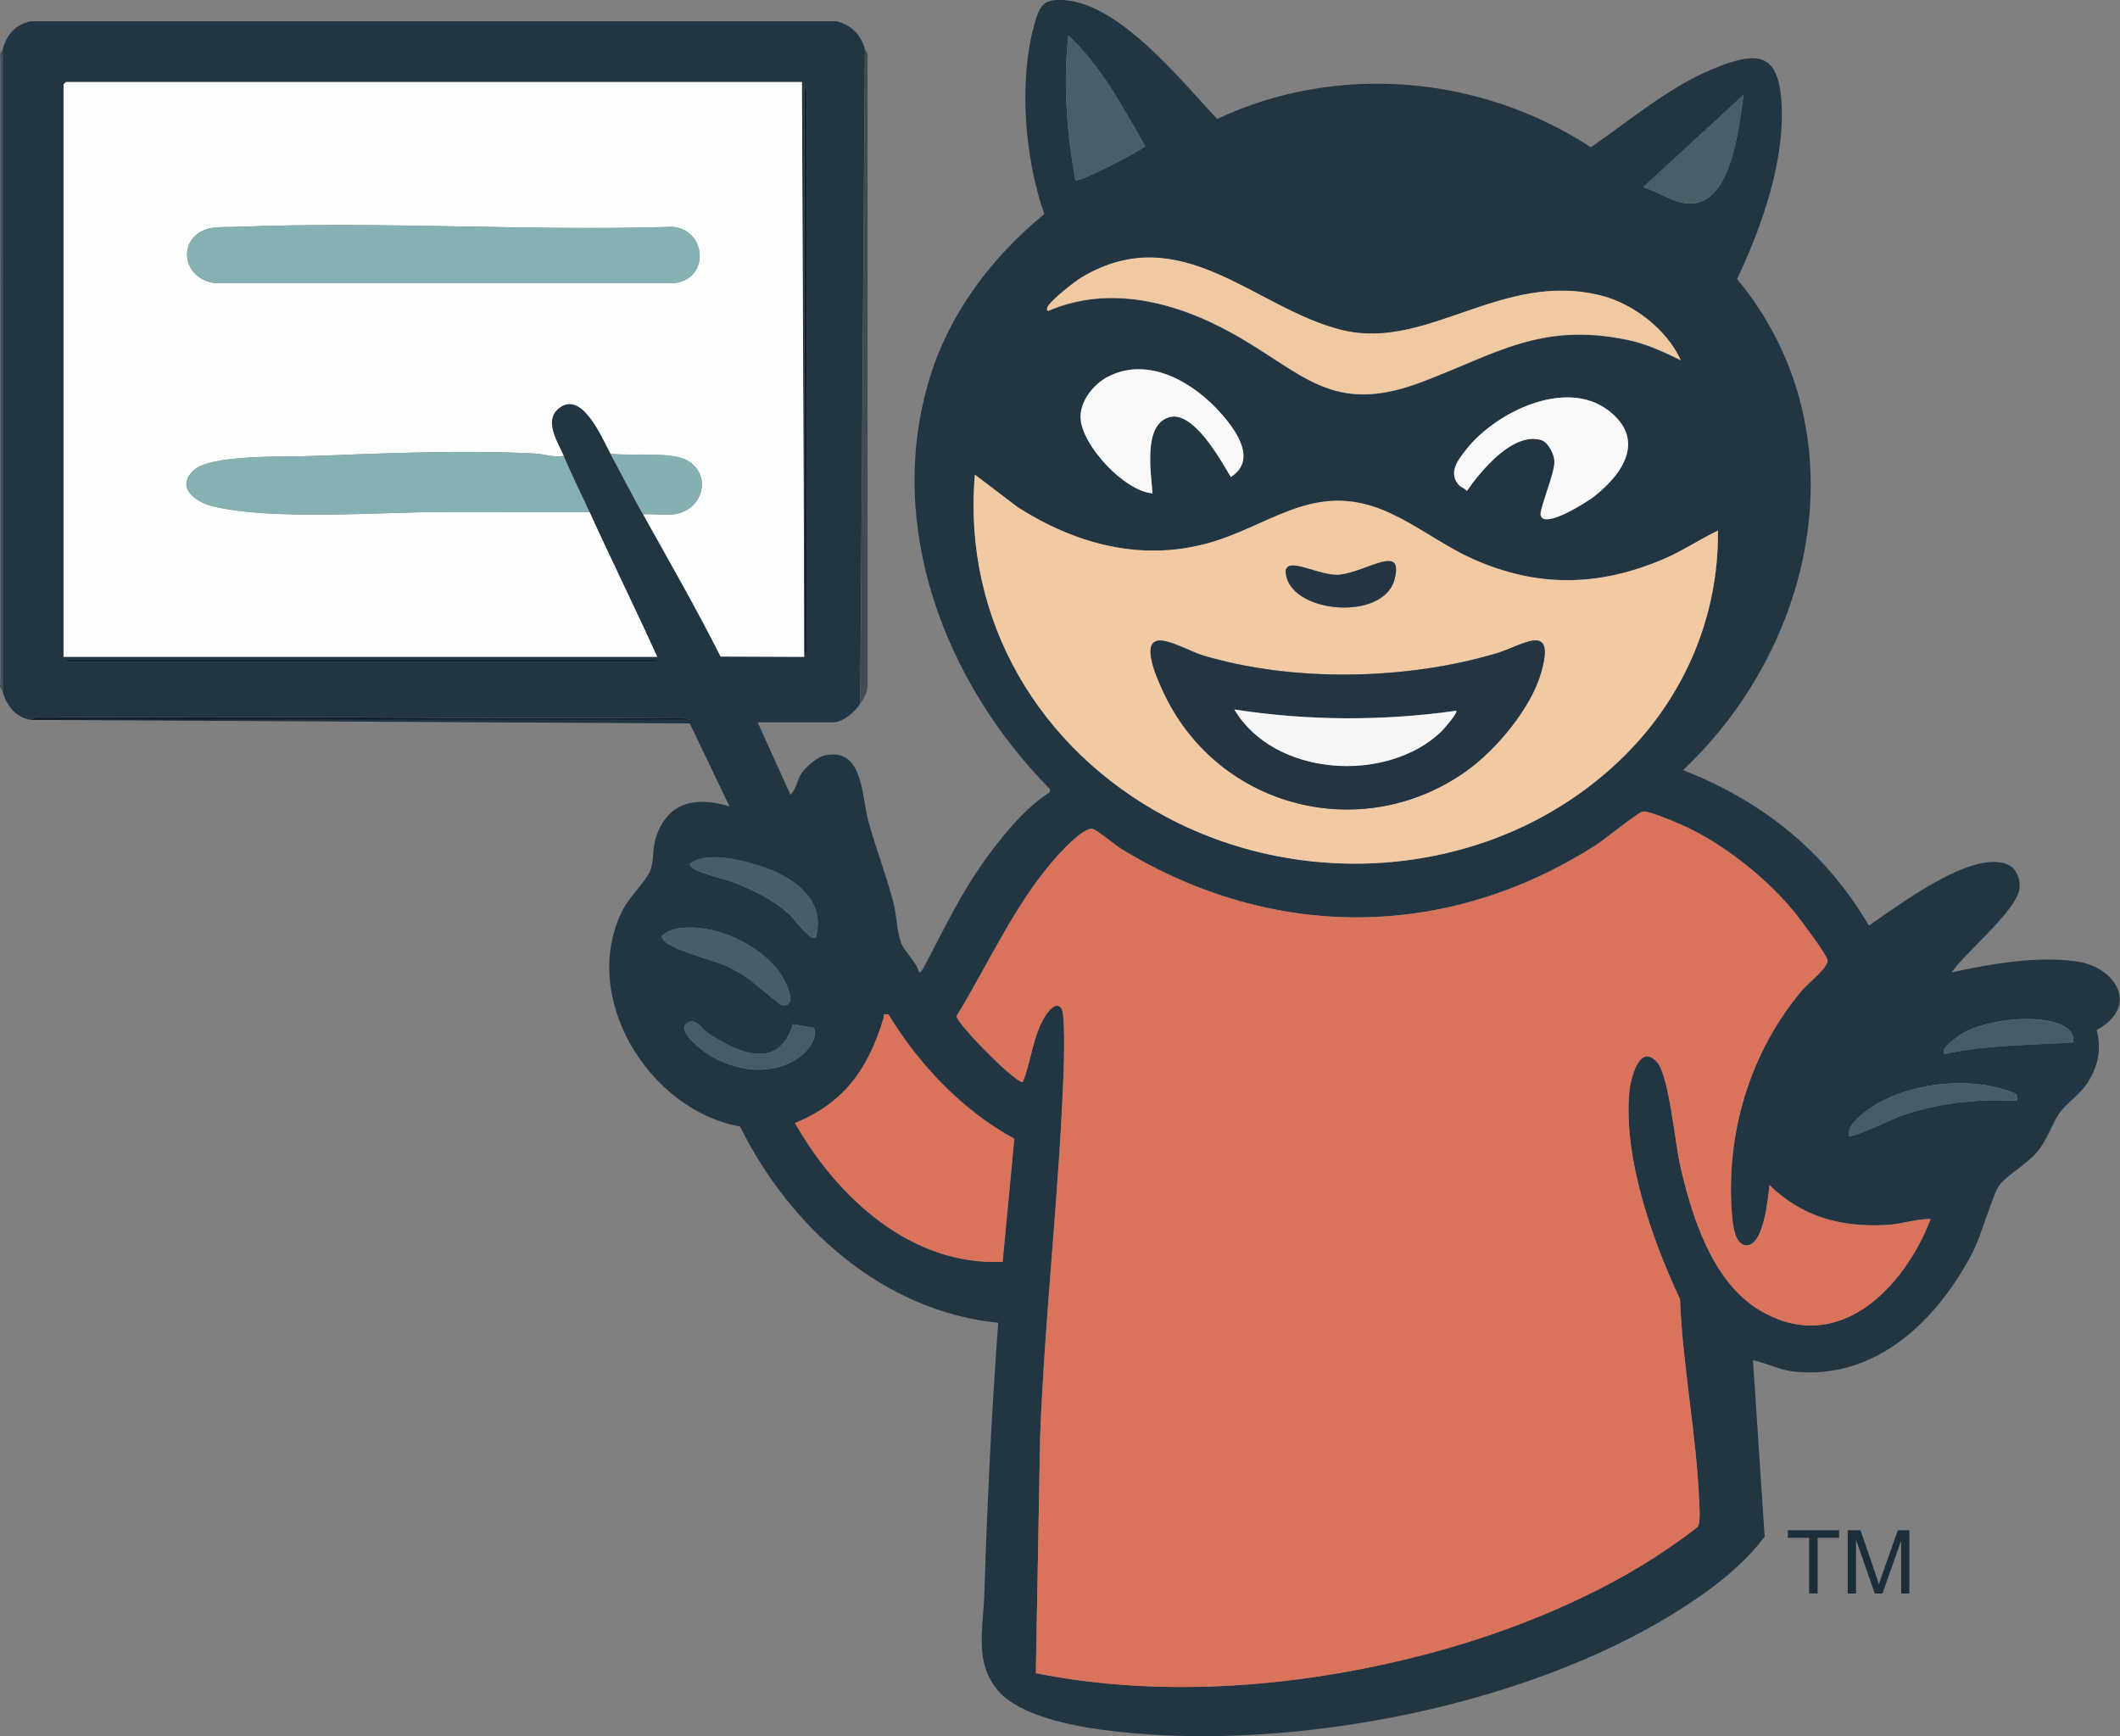 <?xml version="1.0" encoding="UTF-8"?>
<svg id="Layer_2" data-name="Layer 2" xmlns="http://www.w3.org/2000/svg" viewBox="0 0 132.44 108.45">
  <rect x="0" y="0" width="132.44" height="108.45" fill="#808080" stroke="none"/>
  <defs>
    <style>
      .cls-1 {
        fill: #f1caa3;
      }

      .cls-2 {
        fill: #111f2d;
      }

      .cls-3 {
        fill: #414c56;
      }

      .cls-4 {
        fill: #f6f6f6;
      }

      .cls-5 {
        fill: #132433;
      }

      .cls-6 {
        fill: #475d65;
      }

      .cls-7 {
        fill: #46505a;
      }

      .cls-8 {
        fill: #485f67;
      }

      .cls-9 {
        fill: #1b2e3a;
      }

      .cls-10 {
        fill: #475d66;
      }

      .cls-11 {
        fill: #233543;
      }

      .cls-12 {
        fill: #85b1b3;
      }

      .cls-13 {
        fill: #da735b;
      }

      .cls-14 {
        fill: #f9f9f9;
      }

      .cls-15 {
        fill: #85b0b2;
      }

      .cls-16 {
        fill: #223543;
      }

      .cls-17 {
        fill: #485e66;
      }

      .cls-18 {
        fill: #111e2c;
      }

      .cls-19 {
        fill: #fcfdfd;
      }

      .cls-20 {
        fill: #efc9a2;
      }
    </style>
  </defs>
  <g id="Layer_1-2" data-name="Layer 1">
    <g>
      <g id="_4lyotS" data-name="4lyotS">
        <g>
          <path class="cls-16" d="M53.75,43.95c-.32.49-1.08,1.17-1.68,1.17h-4.74l2.05,4.52c.4-.38.38-.89.73-1.39.24-.34.91-.92,1.31-1.03,2.51-.67,2.4,2.49,2.82,4.05.46,1.69,1.1,3.33,1.55,5.02.22.8.24,1.87.49,2.57.22.61.96,1.19,1.13,1.87.1.07.27-.24.32-.34,1.28-2.4,2.3-4.63,3.94-6.86,1.08-1.47,2.4-3.08,3.91-4.04v-.21c-6.56-6.65-10.34-16.47-7.48-25.73,1.26-4.07,3.89-7.51,7.14-10.18-1.23-3.5-1.62-8.3-.61-11.9.33-1.18.6-1.56,1.9-1.46,3.48.28,7.26,5.04,9.51,7.42,7.48-3.52,16.46-2.74,23.34,1.77,2.57-1.76,5.01-3.89,7.96-5.03,2.42-.94,3.71-.85,3.94,2.04.29,3.71-1.2,7.91-2.76,11.22,7.78,9.41,5.04,22.73-3.38,30.68,4.94,1.91,8.93,5.12,11.61,9.71,1.83-1.24,6.4-4.74,8.64-3.83.6.24.85.96.76,1.56-.19,1.34-3.39,3.97-4.23,5.19,2.46-.53,5.25-1.03,7.77-.69s3.99,2.83,1.29,4.29c.3,1.15.12,2.15-.48,3.16-.5.85-1.41,1.39-1.87,2.07s-.7,1.56-1.32,2.33-2.03,1.6-2.4,2.12c-.43.6-1.13,3.16-1.66,4.18-2.19,4.23-6.02,8.02-11.17,7.48-.92-.1-1.69-.53-2.57-.71l.73,11.02c-1.49,1.98-3.59,3.5-5.7,4.81-9.41,5.81-23.7,8.57-34.66,7.38-2.2-.24-6.01-.82-7.52-2.56s-.94-3.88-.87-5.98c.18-5.67.45-11.35.87-17.01-7.2-.72-13.02-5.98-16.13-12.26-5.74-1.04-10.1-8.17-7.3-13.58.4-.77,1.46-1.8,1.69-2.39.25-.64.11-1.43.4-2.23.78-2.13,2.54-2.41,4.55-1.8l-2.48-5.18-41.02-.22h41.02s-.51-.15-.51-.15c-13.28.11-26.57-.14-39.86,0-.25,0-.65-.09-.8.15-.93-.15-1.52-.9-1.75-1.75V3.08c.24-.91.8-1.55,1.75-1.75h50.36c.92.25,1.5.82,1.75,1.75l-.29,40.87ZM67.18,11.26c.17.18,3.93-1.74,4.37-2.13-1.4-2.42-2.76-5-4.81-6.92-.33,3.07-.1,6.03.44,9.05ZM4.12,5.12l-.15.15v35.76h37.08c-1.38-3.03-2.86-6.02-4.23-9.05-.53-1.16-1.11-2.33-1.61-3.5-.36-.85-1.23-2.16-.37-2.92,1.48-1.32,2.76,1.8,3.29,2.78.68,1.26,1.34,2.54,2.04,3.8,1.64,2.94,3.32,5.87,4.84,8.88l5.23.02.15-.36V5.78s-.15-.51-.15-.51v35.62s-.15-35.76-.15-35.76H4.12ZM102.65,11.69c.91.27,1.89.99,2.85,1.03,2.7.11,3.15-4.89,3.42-6.79l-6.27,5.77ZM104.99,22.49c-.88-1.91-2.93-3.5-4.96-4.01-6.19-1.57-10.85,3.45-16.17,2.16-5.43-1.32-10.02-6.98-16.24-3.33-.47.27-1.99,1.48-2.19,1.9-.04.08-.03.25.07.22,3.81-1.65,7.99-.54,11.46,1.39,4.46,2.47,6.21,5.18,11.82,3.07,4.7-1.77,7.44-3.77,12.88-2.65,1.18.24,2.26.75,3.33,1.27ZM72,30.82c-.08-1.25-.61-4.26,1.02-4.76,1.52-.46,3.24,2.68,3.87,3.73,1.64-1.05.37-2.86-.58-3.94-1.68-1.92-4.48-3.62-7.03-2.36-.94.46-1.86,1.59-1.77,2.68.14,1.7,2.74,4.5,4.49,4.64ZM91.17,30.33c.12.12.35.18.46.34.89-1.27,2.88-3.7,4.64-3.18.45.13.83.9.83,1.35,0,.76-.95,2.97-.86,3.35.21.88,2.91-.84,3.33-1.17,1.85-1.45,3.26-3.59.89-5.39-2.66-2.02-7.02.12-8.84,2.41-.55.69-1.19,1.51-.46,2.29ZM107.32,33.15c-1.15.55-2.23,1.28-3.4,1.78-4.03,1.71-7.85,1.79-11.87,0-2.03-.9-3.91-2.45-5.99-3.2-4.2-1.53-6.88,1.21-10.69,2.23-4.16,1.11-8.19,0-11.76-2.26l-2.7-2.05c-.78,9.11,4.03,17.17,11.97,21.39,9.25,4.92,21.19,3.59,28.67-3.89,3.73-3.73,5.83-8.69,5.78-14ZM41.05,41.18H4.12v.15h36.93v-.15ZM110.54,74.03c-.09.79-.34,3.86-1.51,3.76-.65-.13-.77-1.21-.82-1.8-.45-5.1,1.09-10.26,4.38-14.15.35-.41,1.65-1.43,1.58-1.87-.05-.34-1.69-2.53-2.03-2.95-1.66-2.04-4.11-4.03-6.47-5.21-.49-.25-2.68-1.21-3.05-1.12-.34.08-2.34,1.72-2.9,2.08-9.3,5.97-20.2,6.01-29.61.29-.51-.31-1.38-1.08-1.81-1.27-.5-.22-1.87,1.26-2.22,1.64-2.65,2.94-4.27,6.68-6.32,10.03-.04.42,3.58,4.11,4.13,4.14.54-1.31.64-2.93,1.41-4.14.22-.35.68-.93,1.01-.47.24.33.17,3.17.14,3.81-.27,7.63-1.18,15.27-1.47,22.91l-.27,14.8c8.16,1.63,16.99.84,24.97-1.34,4.92-1.34,10.26-3.53,14.47-6.41.29-.2,1.85-1.29,1.93-1.43.15-.3.09-1.15.07-1.53-.16-4.15-1.04-8.48-1.2-12.66-1.73-3.67-3.52-8.77-3.17-12.88.07-.87.65-3.18,1.75-1.9.73.84,1.11,4.95,1.41,6.32.7,3.16,1.99,7.32,4.91,9.11,4.89,3,9.09-1.28,10.76-5.65-.9,0-1.8.32-2.69.37-2.83.18-5.34-.48-7.38-2.49ZM50.97,58.55c.69-2.54-1.73-3.96-3.83-4.56-1.17-.34-3.01-.78-4.05-.03-.1.45,2.24.96,2.66,1.13,1.34.52,2.55,1.1,3.62,2.08.32.3,1.23,1.64,1.6,1.39ZM42.33,58c-.33.05-.75.23-.98.48-.15.67,3.32,1.53,3.99,1.84.46.22.88.46,1.31.74s2,1.7,2.22,1.73c1.04.12.19-1.52-.1-1.95-1.27-1.86-4.2-3.21-6.44-2.84ZM55.5,63.37c-.38-.05-.23,0-.29.21-.94,3.13-2.42,5.3-5.54,6.57,2.65,4.66,7.26,8.93,12.97,8.67l.73-7.69c-3.21-1.73-5.98-4.65-7.86-7.76ZM129.51,65.12c.09-.56-.25-.88-.73-1.1-1.52-.69-4.41-.33-5.9.38-.27.13-1.78,1.07-1.4,1.44,2.66-.59,5.33-.54,8.03-.73ZM49.53,63.97c-.85,2.96-3.46,1.8-5.32.55-.43-.29-.68-.92-1.27-.64-.78.54,1.1,1.89,1.54,2.13,1.46.8,3.12,1.11,4.7.46.83-.34,1.97-1.28,1.67-2.27l-1.32-.22ZM125.99,68.35c-2.76-1.23-7.04-.76-9.46,1.09-.44.34-1.15.93-1.03,1.52.17.17,2.84-1.11,3.32-1.28,2.37-.8,4.69-1.04,7.19-.91l-.02-.42Z"/>
          <path class="cls-3" d="M53.75,43.95l.29-40.87c.03.1.24.28.16.49v39.15c.02.52-.19.84-.45,1.23Z"/>
          <path class="cls-7" d="M.18,43.22c-.03-.1-.24-.28-.16-.49V3.57c-.08-.21.13-.4.16-.49v40.14Z"/>
          <path class="cls-2" d="M1.93,44.98c.15-.24.55-.15.8-.15,13.28-.14,26.57.11,39.86,0l.51.14H2.07s-.1,0-.15,0Z"/>
          <path class="cls-13" d="M110.54,74.03c2.04,2.01,4.55,2.67,7.38,2.49.9-.06,1.79-.38,2.69-.37-1.67,4.37-5.87,8.65-10.76,5.65-2.92-1.79-4.21-5.94-4.91-9.11-.3-1.37-.69-5.48-1.41-6.32-1.1-1.28-1.68,1.03-1.75,1.9-.35,4.12,1.44,9.21,3.17,12.88.17,4.18,1.04,8.51,1.2,12.66.02.39.08,1.23-.07,1.53-.07.15-1.64,1.23-1.93,1.43-4.21,2.88-9.55,5.07-14.47,6.41-7.99,2.17-16.81,2.97-24.97,1.34l.27-14.8c.3-7.64,1.2-15.27,1.47-22.91.02-.64.09-3.48-.14-3.81-.33-.46-.79.13-1.01.47-.78,1.21-.87,2.83-1.41,4.14-.55-.03-4.17-3.72-4.13-4.14,2.05-3.34,3.67-7.09,6.32-10.03.35-.38,1.72-1.86,2.22-1.64.43.19,1.29.96,1.81,1.27,9.41,5.72,20.31,5.68,29.61-.29.56-.36,2.55-1.99,2.9-2.08.38-.09,2.56.87,3.05,1.12,2.35,1.19,4.81,3.17,6.47,5.21.34.42,1.98,2.61,2.03,2.95.07.44-1.23,1.45-1.58,1.87-3.29,3.89-4.83,9.05-4.38,14.15.05.58.17,1.67.82,1.8,1.17.1,1.42-2.97,1.51-3.76Z"/>
          <path class="cls-19" d="M50.1,5.12l.15,35.76v.15l-5.23-.02c-1.52-3.01-3.2-5.94-4.84-8.88.63-.04,1.34.07,1.96-.01,1.68-.23,2.36-2.26.95-3.26-1.01-.72-3.64-.32-4.95-.52-.52-.97-1.81-4.1-3.29-2.78-.86.77,0,2.08.37,2.92-.63.11-1.23-.12-1.82-.15-4.61-.23-9.42-.01-14.01.16-1.54.06-6.23-.12-7.29.89-1.15,1.09.13,1.99,1.22,2.25,3.66.89,10.3.37,14.23.35,3.09-.01,6.19.02,9.28,0,1.38,3.03,2.86,6.02,4.23,9.05H3.97S3.97,5.27,3.97,5.27l.15-.15h45.98ZM13.42,14.21c-2.32.25-2.29,3.11-.04,3.47h28.76c2.23-.27,1.99-3.36-.15-3.51-8.99.27-18.19-.36-27.16,0-.41.02-1.09,0-1.42.04Z"/>
          <path class="cls-1" d="M107.32,33.15c.05,5.31-2.05,10.27-5.78,14-7.48,7.48-19.42,8.81-28.67,3.89-7.93-4.22-12.75-12.28-11.97-21.39l2.7,2.05c3.56,2.26,7.59,3.37,11.76,2.26,3.82-1.02,6.49-3.75,10.69-2.23,2.08.76,3.96,2.3,5.99,3.2,4.02,1.79,7.84,1.71,11.87,0,1.18-.5,2.25-1.23,3.4-1.78ZM83,36.88c-1.32.18-2.96-2.41-2.65-.91.49,2.38,6.06,2.81,6.76.26.63-2.31-2.37.42-4.11.66ZM72.25,40.04c-.96.29.22,2.73.52,3.36,3.44,7.12,12.38,9.36,18.84,4.76,1.87-1.33,4.03-3.92,4.67-6.14.94-3.27-1.14-1.7-2.81-1.21-5.63,1.68-12.73,1.81-18.36.11-.72-.22-2.23-1.08-2.85-.89Z"/>
          <path class="cls-13" d="M55.5,63.37c1.88,3.11,4.65,6.03,7.86,7.76l-.73,7.69c-5.71.27-10.32-4.01-12.97-8.67,3.12-1.27,4.6-3.44,5.54-6.57.06-.21-.09-.26.29-.21Z"/>
          <path class="cls-20" d="M104.99,22.49c-1.07-.52-2.15-1.03-3.33-1.27-5.44-1.11-8.18.88-12.88,2.65-5.61,2.12-7.36-.6-11.82-3.07-3.48-1.93-7.65-3.03-11.46-1.39-.1.03-.11-.14-.07-.22.19-.42,1.72-1.63,2.19-1.9,6.22-3.65,10.81,2.01,16.24,3.33,5.32,1.29,9.98-3.73,16.17-2.16,2.03.52,4.08,2.11,4.96,4.01Z"/>
          <path class="cls-12" d="M35.21,28.48c.5,1.17,1.08,2.34,1.61,3.5-3.09.02-6.18-.02-9.28,0-3.93.02-10.57.53-14.23-.35-1.08-.26-2.37-1.17-1.22-2.25,1.06-1,5.75-.83,7.29-.89,4.6-.17,9.4-.39,14.01-.16.59.03,1.19.26,1.82.15Z"/>
          <path class="cls-14" d="M91.17,30.33c-.74-.78-.09-1.6.46-2.29,1.82-2.29,6.17-4.43,8.84-2.41,2.36,1.8.96,3.94-.89,5.39-.42.33-3.12,2.05-3.33,1.17-.09-.37.87-2.58.86-3.35,0-.45-.39-1.22-.83-1.35-1.76-.52-3.75,1.9-4.64,3.18-.11-.16-.34-.22-.46-.34Z"/>
          <path class="cls-14" d="M72,30.82c-1.75-.14-4.36-2.94-4.49-4.64-.09-1.1.83-2.22,1.77-2.68,2.55-1.26,5.35.44,7.03,2.36.95,1.08,2.22,2.89.58,3.94-.63-1.06-2.35-4.2-3.87-3.73-1.63.5-1.1,3.5-1.02,4.76Z"/>
          <path class="cls-8" d="M67.18,11.26c-.54-3.02-.77-5.99-.44-9.05,2.05,1.92,3.4,4.5,4.81,6.92-.44.39-4.2,2.31-4.37,2.13Z"/>
          <path class="cls-8" d="M102.65,11.69l6.27-5.77c-.27,1.91-.72,6.9-3.42,6.79-.96-.04-1.95-.76-2.85-1.03Z"/>
          <path class="cls-15" d="M40.17,32.13c-.7-1.26-1.36-2.53-2.04-3.8,1.31.2,3.94-.2,4.95.52,1.41,1,.73,3.03-.95,3.26-.62.08-1.32-.03-1.96.01Z"/>
          <path class="cls-17" d="M42.33,58c2.24-.37,5.17.98,6.44,2.84.29.43,1.14,2.07.1,1.95-.23-.03-1.79-1.45-2.22-1.73s-.84-.52-1.31-.74c-.67-.31-4.14-1.17-3.99-1.84.23-.25.66-.42.98-.48Z"/>
          <path class="cls-17" d="M50.97,58.55c-.38.25-1.28-1.09-1.6-1.39-1.07-.98-2.28-1.55-3.62-2.08-.43-.17-2.77-.68-2.66-1.13,1.04-.75,2.88-.3,4.05.03,2.1.6,4.52,2.02,3.83,4.56Z"/>
          <path class="cls-10" d="M125.99,68.35l.02.42c-2.5-.13-4.82.11-7.19.91-.48.16-3.15,1.45-3.32,1.28-.11-.59.59-1.18,1.03-1.52,2.42-1.85,6.7-2.32,9.46-1.09Z"/>
          <path class="cls-6" d="M129.51,65.12c-2.69.19-5.37.14-8.03.73-.37-.37,1.13-1.31,1.4-1.44,1.49-.71,4.38-1.07,5.9-.38.48.22.82.54.73,1.1Z"/>
          <path class="cls-10" d="M49.53,63.97l1.32.22c.31.99-.83,1.93-1.67,2.27-1.58.65-3.24.34-4.7-.46-.44-.24-2.31-1.59-1.54-2.13.59-.28.85.35,1.27.64,1.86,1.26,4.47,2.42,5.32-.55Z"/>
          <rect class="cls-5" x="4.12" y="41.18" width="36.93" height=".15"/>
          <polygon class="cls-18" points="50.25 41.03 50.25 40.89 50.25 5.27 50.39 5.78 50.4 40.68 50.25 41.03"/>
          <path class="cls-12" d="M13.42,14.21c.32-.03,1.01-.03,1.42-.04,8.97-.35,18.17.28,27.16,0,2.14.15,2.38,3.24.15,3.51H13.38c-2.25-.36-2.28-3.23.04-3.47Z"/>
          <path class="cls-11" d="M72.25,40.04c.62-.19,2.13.67,2.85.89,5.63,1.7,12.73,1.56,18.36-.11,1.67-.5,3.75-2.07,2.81,1.21-.63,2.21-2.8,4.81-4.67,6.14-6.46,4.6-15.4,2.36-18.84-4.76-.3-.63-1.48-3.07-.52-3.36ZM90.97,44.39c-4.58.65-9.29.64-13.86-.08,2.49,4.21,9.51,4.64,12.92,1.39.14-.14,1.09-1.19.94-1.32Z"/>
          <path class="cls-11" d="M83.75,35.89c1.74-.24,3.99-1.97,3.36.33-.7,2.55-6.27,2.12-6.76-.26-.31-1.49,2.08.11,3.4-.07Z"/>
          <path class="cls-4" d="M90.97,44.39c.14.12-.8,1.18-.94,1.32-3.41,3.25-10.43,2.82-12.92-1.39,4.57.71,9.28.73,13.86.08Z"/>
        </g>
      </g>
      <g>
        <path class="cls-9" d="M113.02,99.54v-3.48h-1.33v-.47h3.2v.47h-1.34v3.48h-.53Z"/>
        <path class="cls-9" d="M115.43,99.54v-3.95h.8l.96,2.8c.09.26.15.46.19.58.05-.14.12-.35.21-.63l.97-2.75h.72v3.95h-.51v-3.31l-1.17,3.31h-.48l-1.17-3.36v3.36h-.52Z"/>
      </g>
    </g>
  </g>
</svg>
